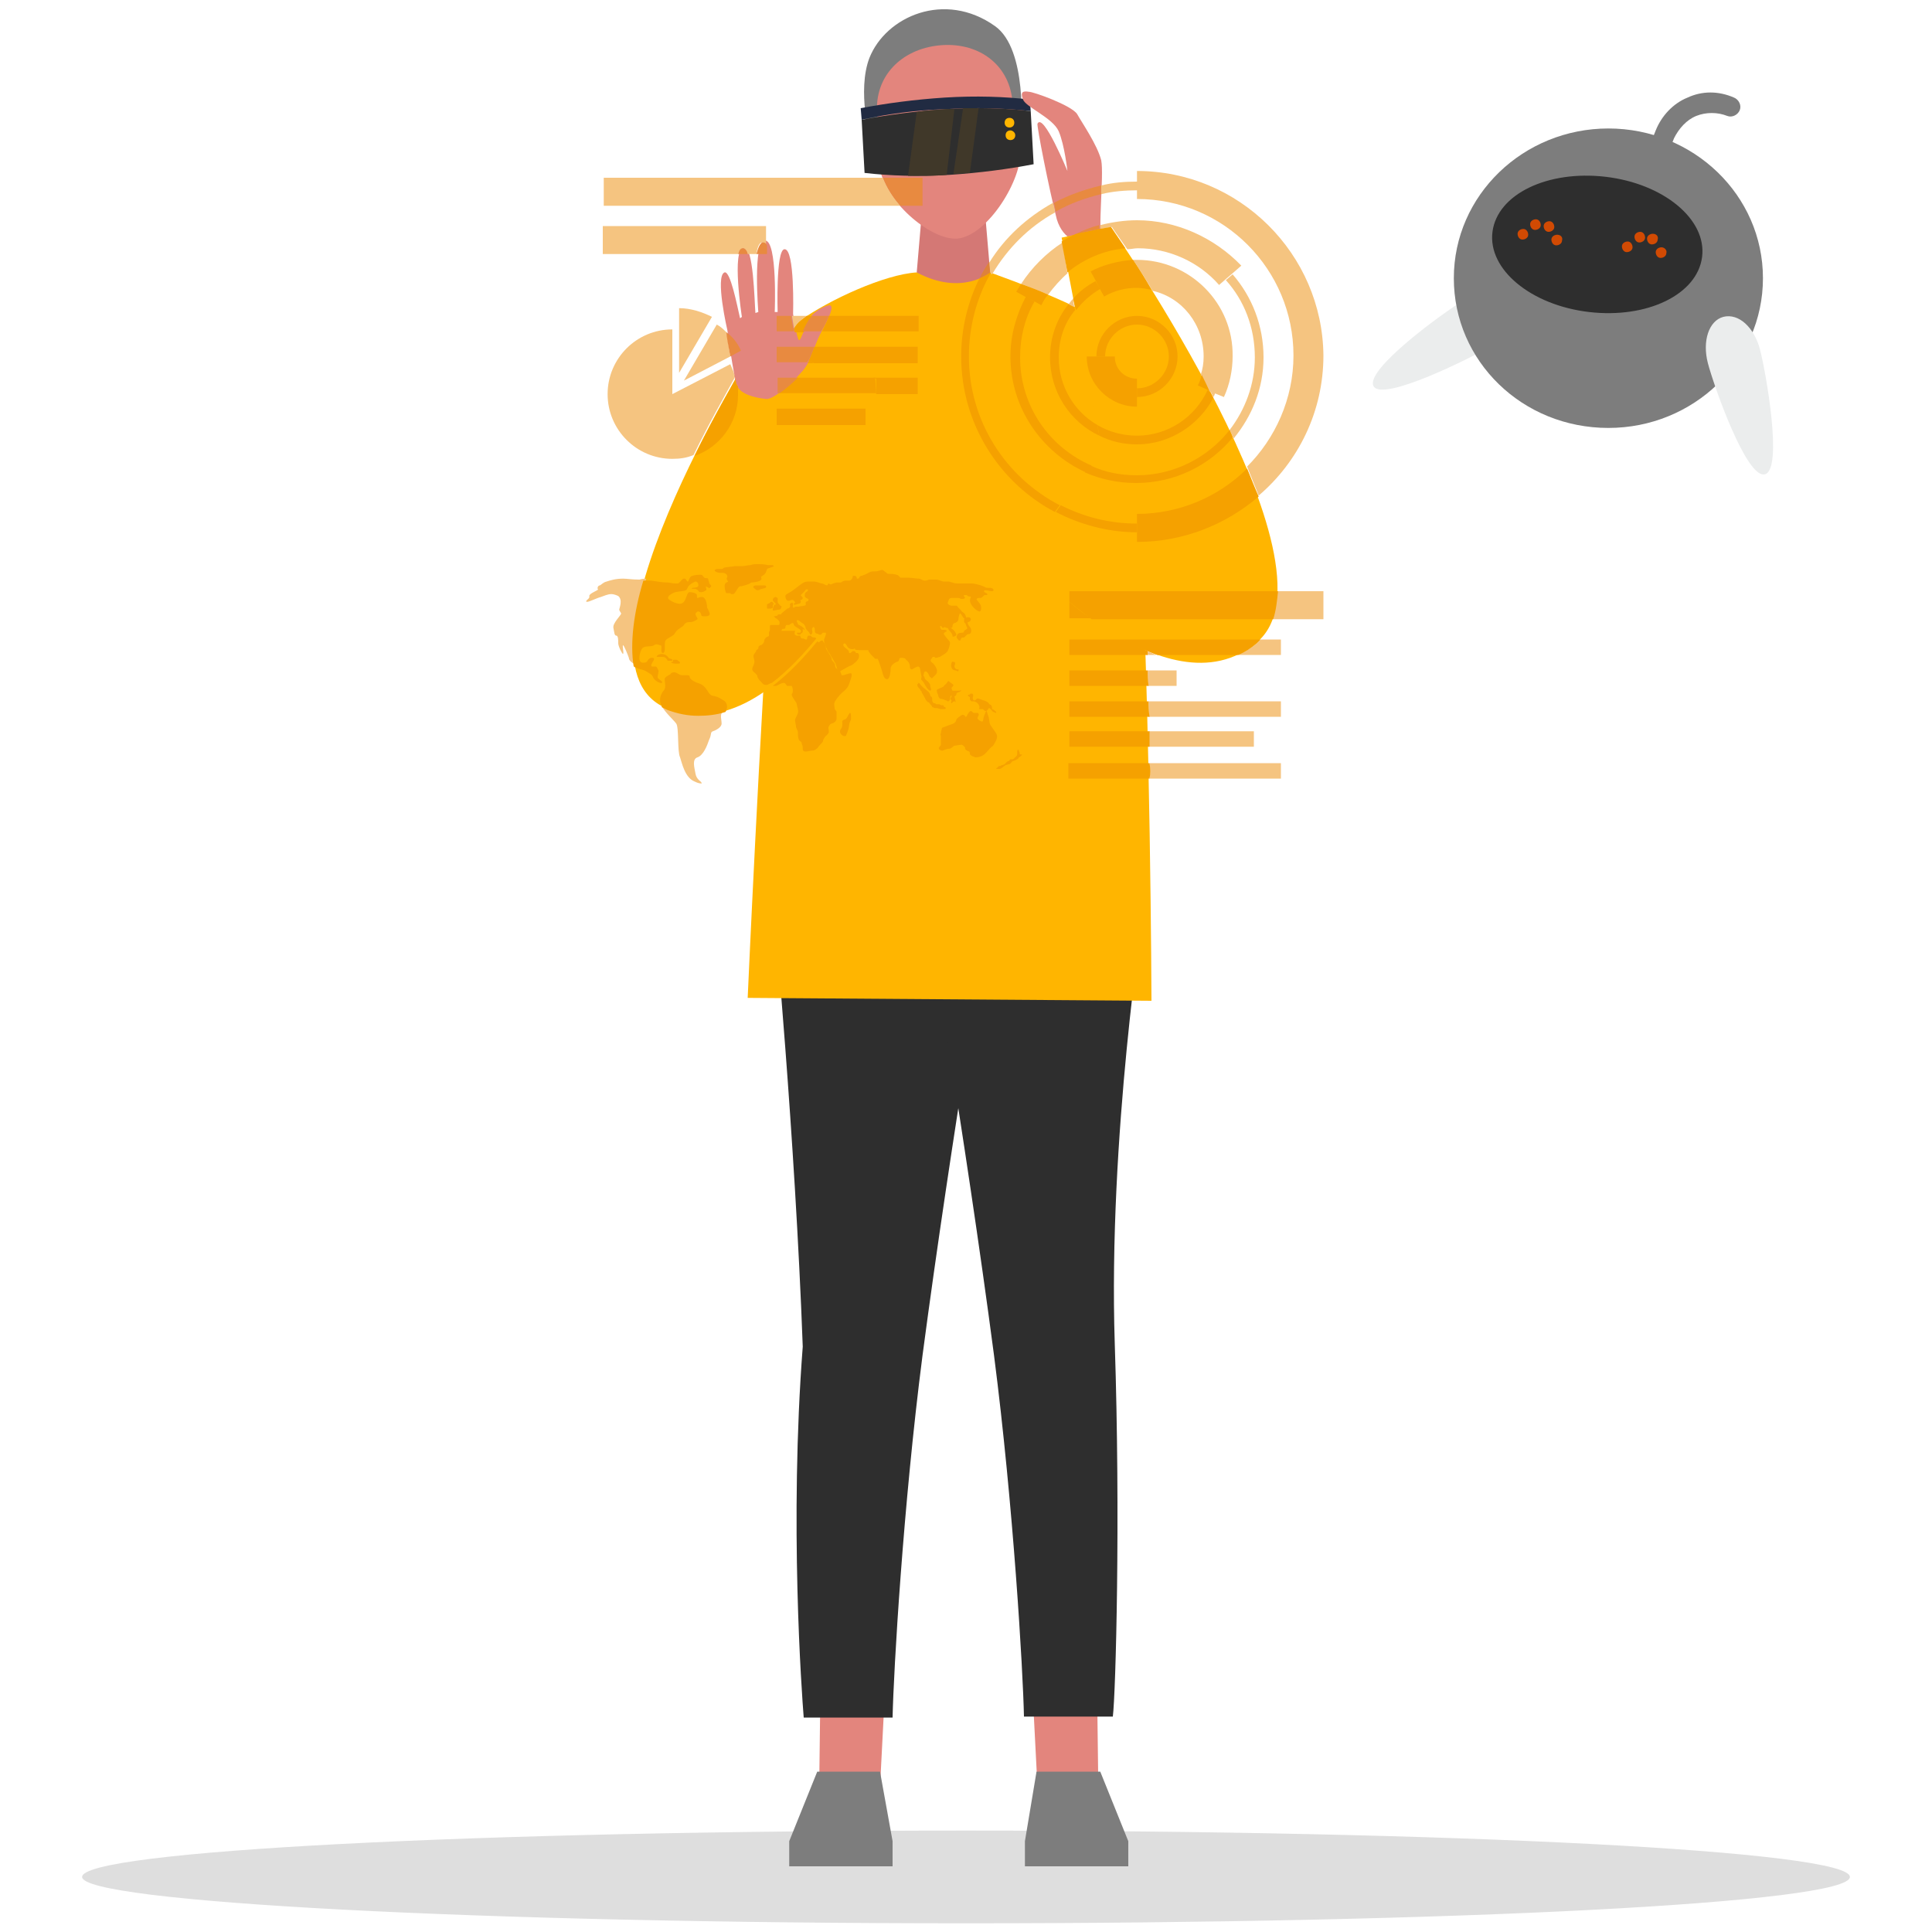 <?xml version="1.0" encoding="utf-8"?>
<!-- Generator: Adobe Illustrator 27.2.0, SVG Export Plug-In . SVG Version: 6.00 Build 0)  -->
<svg version="1.1" id="Layer_1" xmlns="http://www.w3.org/2000/svg" xmlns:xlink="http://www.w3.org/1999/xlink" x="0px" y="0px"
	 viewBox="0 0 200 200" style="enable-background:new 0 0 200 200;" xml:space="preserve">
<style type="text/css">
	.st0{fill:#FFFFFF;}
	.st1{fill:#DEDEDE;}
	.st2{fill:#E3857D;}
	.st3{fill:#2E2E2E;}
	.st4{fill:#7D7D7D;}
	.st5{fill:#FFB500;}
	.st6{clip-path:url(#SVGID_00000090267724403215747020000018068628302265035437_);fill:#D47875;}
	.st7{clip-path:url(#SVGID_00000090267724403215747020000018068628302265035437_);fill:#7D7D7D;}
	.st8{fill:#212B42;}
	.st9{fill:#36363B;}
	.st10{fill:#403829;}
	.st11{fill:#E38770;}
	.st12{fill:#EBEDED;}
	.st13{fill:#D14A03;}
	.st14{fill:#F5C480;}
	.st15{fill:#F5A100;}
	.st16{fill:#E88A40;}
	.st17{fill:#DE823B;}
</style>
<g>
	<polygon class="st0" points="0,0 0,200 200,200 200,0 0,0 	"/>
	<path class="st1" d="M191.5,194.3c0,2.7-41,4.8-91.5,4.8s-91.5-2.2-91.5-4.8c0-2.7,41-4.8,91.5-4.8S191.5,191.6,191.5,194.3
		L191.5,194.3z"/>
	<polygon class="st2" points="91,186.9 84.8,185.2 84.9,177.2 91.5,177.2 91,186.9 	"/>
	<path class="st3" d="M80.1,94.1c0,0,2.2,23.5,3,45.3c-1.4,18.2-0.1,35.9,0.1,38.4l9.2,0c0.1-4.8,1.1-22,3.1-37.5
		c3-22.7,7.3-47.8,7.3-47.8S83.8,84.7,80.1,94.1L80.1,94.1z"/>
	<polygon class="st4" points="92.4,193.2 81.7,193.2 81.7,190.6 84.6,183.4 91.1,183.4 92.4,190.6 92.4,193.2 	"/>
	<polygon class="st2" points="107.5,186.9 113.7,185.2 113.6,177.2 107,177.2 107.5,186.9 	"/>
	<path class="st3" d="M118.4,94.1c0,0-3.7,23.6-3,45c0.6,18.1,0.1,36.2-0.2,38.6l-9.2,0c-0.1-4.8-1.1-21.9-3.1-37.4
		c-3-22.8-7.3-47.8-7.3-47.8S114.6,84.7,118.4,94.1L118.4,94.1z"/>
	<polygon class="st4" points="106.1,193.2 116.8,193.2 116.8,190.6 113.9,183.4 107.3,183.4 106.1,190.6 106.1,193.2 	"/>
	<path class="st5" d="M116.7,35.2c-3.1-3.2-12.7-6.4-14.2-7c-2.7-1.1-4-0.2-7.6,0c-3.3,0.2-9,2.8-12.1,5c-2.8,2.1-2,11.3-2.8,22.4
		c-1.4,20.6-2.6,47.7-2.6,47.7l41.8,0.3c0,0-0.1-29.5-1.2-49.9C117.7,44.6,118.9,37.1,116.7,35.2"/>
	<g>
		<defs>
			<rect id="SVGID_1_" width="200" height="200"/>
		</defs>
		<clipPath id="SVGID_00000152265643345892032920000002077063536685289858_">
			<use xlink:href="#SVGID_1_"  style="overflow:visible;"/>
		</clipPath>
		<path style="clip-path:url(#SVGID_00000152265643345892032920000002077063536685289858_);fill:#D47875;" d="M102.5,28.2
			c0,0-2.9,2.5-7.6,0l0.7-8.2h6.2L102.5,28.2L102.5,28.2z"/>
		<path style="clip-path:url(#SVGID_00000152265643345892032920000002077063536685289858_);fill:#7D7D7D;" d="M90.1,14.5
			c0,0-1.4-5.1-0.1-8.5c1.7-4.3,7.8-7,13-3.3c3.4,2.4,2.7,10.8,2.7,10.8l-11-3.5L90.1,14.5L90.1,14.5z"/>
	</g>
	<path class="st2" d="M104.8,10.4c-0.4-3.9-3.7-6.1-7.6-5.7c-3.9,0.4-6.7,3.2-6.4,7.1c0,0,0.2,5,0.2,5.2c0.4,3.7,5.3,7.9,8.1,7.7
		c3.2-0.3,6.8-6.3,6.5-9.1C105.6,15.3,104.8,10.4,104.8,10.4"/>
	<path class="st2" d="M91.3,12.7c0,0-0.9-0.5-1.6,0.5c-0.6,1,0.2,4.4,1.9,4.2C93.4,17.2,91.3,12.7,91.3,12.7L91.3,12.7z"/>
	<path class="st2" d="M104.6,11.4c0,0,0.8-0.7,1.6,0.2c0.8,0.9,0.7,4.4-1.1,4.5C103.5,16.3,104.6,11.4,104.6,11.4L104.6,11.4z"/>
	<path class="st8" d="M97.8,10.1c-3.1,0.2-6.1,0.6-8.7,1.1l0.1,1.2c2.6-0.6,5.6-1,8.7-1.1c3.1-0.2,6.1-0.1,8.8,0.2l-0.1-1.2
		C104,10,101,9.9,97.8,10.1"/>
	<path class="st3" d="M89.2,12.4l0.3,5.5c2.6,0.3,5.6,0.4,8.8,0.2c3.1-0.2,6.1-0.6,8.7-1.1l-0.3-5.5c-2.6-0.3-5.6-0.4-8.8-0.2
		C94.8,11.5,91.8,11.9,89.2,12.4"/>
	<path class="st5" d="M105,12.7c0,0.3-0.2,0.5-0.5,0.5c-0.3,0-0.5-0.2-0.5-0.5s0.2-0.5,0.5-0.5C104.8,12.2,105,12.4,105,12.7
		L105,12.7z"/>
	<path class="st5" d="M105.1,14c0,0.3-0.2,0.5-0.5,0.5c-0.3,0-0.5-0.2-0.5-0.5c0-0.3,0.2-0.5,0.5-0.5
		C104.8,13.5,105.1,13.7,105.1,14L105.1,14z"/>
	<path class="st9" d="M97.9,11.3C97.9,11.3,97.9,11.3,97.9,11.3L97.9,11.3L97.9,11.3C97.9,11.3,97.9,11.3,97.9,11.3"/>
	<path class="st10" d="M98.8,11.3c-0.3,0-0.6,0-0.8,0c0,0,0,0,0,0l0,0c-1.1,0.1-2.1,0.1-3.1,0.3l-0.9,6.6c0.4,0,0.7,0,1.1,0
		c0.9,0,1.9,0,2.9-0.1L98.8,11.3L98.8,11.3z"/>
	<path class="st11" d="M101.2,11.2L101.2,11.2c0.1,0,0.1,0,0.2,0l0,0C101.3,11.2,101.2,11.2,101.2,11.2"/>
	<path class="st9" d="M101.2,11.2C101.2,11.2,101.2,11.2,101.2,11.2c0,0,0.1,0,0.1,0v0C101.3,11.2,101.3,11.2,101.2,11.2"/>
	<path class="st10" d="M101.2,11.2c-0.5,0-1,0-1.5,0l-1,6.8c0.6,0,1.1-0.1,1.7-0.1l0.9-6.7C101.3,11.2,101.2,11.2,101.2,11.2"/>
	<path class="st2" d="M111.9,25.1c0,0-1.8-0.1-2.5-2.4c-0.8-3.1-2.1-9.7-2-9.9c0.6-1.2,3.1,4.9,3.1,4.9s-0.3-2.7-0.9-4.1
		c-0.6-1.4-3.4-2.5-3.7-3.3c-0.3-0.8,0-0.9,0.6-0.8c0.5,0,4.4,1.4,5,2.3c0.5,0.9,2.1,3.2,2.5,4.8c0.3,1.6-0.4,7.4,0.1,8.3
		C114.6,25.7,111.9,25.1,111.9,25.1"/>
	<path class="st5" d="M115,23.5c0,0,24.5,35.2,15.1,43c-9.4,7.9-24.4-8.9-24.4-8.9l8.4-11l-4.2-22L115,23.5L115,23.5z"/>
	<path class="st5" d="M78,36.1c0,0-20.6,32.9-8.8,37.3c11.8,4.4,22.1-17.5,22.1-17.5l-0.6-16.7l-11.8-3.1H78L78,36.1z"/>
	<path class="st2" d="M79.3,41.3c0,0-2.6-0.2-3-1.4c-0.4-1.1-1-5.7-1-5.7s-1.3-5.6-0.3-6c0.6-0.2,1.3,3.4,1.6,4.7
		c0,0.1,0.2-0.1,0.2-0.1s-1.1-7,0.2-7.2c1-0.2,1.1,5.6,1.2,6.8l0.3-0.1c0,0-0.6-7.4,0.7-7.4c1.3,0,1,7.4,1,7.4l0.3,0
		c0,0-0.2-6.4,0.7-6.5c1.1-0.1,0.9,6.7,0.9,6.7s0.4,2.6,0.6,2.7c0.2,0.2,0.7-1.8,1.3-2.5c0.5-0.6,1.5-1.1,1.9-1.1
		c0.5,0.1-0.1,1.3-0.9,2.8c-0.8,1.5-1,3.1-2.1,4.2C81.6,40.1,79.9,41.4,79.3,41.3"/>
	<path class="st12" d="M154.4,35.8c-2,1.2-11.2,5.8-12.2,4.2c-1-1.7,7.3-7.7,9.3-8.9c2-1.2,4.3-1.1,5.1,0.2
		C157.3,32.5,156.3,34.5,154.4,35.8L154.4,35.8z"/>
	<path class="st4" d="M182.5,28.8c0,8.6-7.2,15.5-16,15.5c-8.9,0-16-6.9-16-15.5c0-8.6,7.2-15.5,16-15.5
		C175.3,13.3,182.5,20.2,182.5,28.8L182.5,28.8z"/>
	<path class="st4" d="M172.7,27.7c-0.1,0-0.2,0-0.3-0.1c-1.5-0.6-2.8-1.8-3.4-3.3c-0.7-1.5-0.7-3.2,0-4.8l2.4-6
		c0.6-1.5,1.8-2.8,3.3-3.4c1.5-0.7,3.2-0.7,4.8,0c0.5,0.2,0.8,0.8,0.6,1.3c-0.2,0.5-0.8,0.8-1.3,0.6c-1-0.4-2.2-0.4-3.2,0
		c-1,0.4-1.8,1.3-2.3,2.3l-2.4,6c-0.4,1-0.4,2.2,0,3.2c0.4,1,1.3,1.8,2.3,2.3c0.5,0.2,0.8,0.8,0.6,1.3
		C173.6,27.5,173.2,27.7,172.7,27.7L172.7,27.7z"/>
	<path class="st3" d="M176.2,26.6c-0.5,3.9-5.7,6.4-11.7,5.7c-6-0.7-10.5-4.4-10-8.3c0.5-3.9,5.7-6.4,11.7-5.7
		C172.2,19,176.7,22.7,176.2,26.6L176.2,26.6z"/>
	<path class="st13" d="M158.2,24.3c0,0.3-0.3,0.5-0.6,0.5c-0.3,0-0.5-0.3-0.5-0.6c0-0.3,0.3-0.5,0.6-0.5
		C158,23.7,158.2,24,158.2,24.3L158.2,24.3z"/>
	<path class="st13" d="M161.7,24.9c0,0.3-0.3,0.5-0.6,0.5c-0.3,0-0.5-0.3-0.5-0.6c0-0.3,0.3-0.5,0.6-0.5
		C161.6,24.3,161.8,24.6,161.7,24.9L161.7,24.9z"/>
	<path class="st13" d="M160.9,23.5c0,0.3-0.3,0.5-0.6,0.5c-0.3,0-0.5-0.3-0.5-0.6c0-0.3,0.3-0.5,0.6-0.5
		C160.7,22.9,160.9,23.2,160.9,23.5L160.9,23.5z"/>
	<path class="st13" d="M159.5,23.3c0,0.3-0.3,0.5-0.6,0.5c-0.3,0-0.5-0.3-0.5-0.6c0-0.3,0.3-0.5,0.6-0.5
		C159.3,22.7,159.5,23,159.5,23.3L159.5,23.3z"/>
	<path class="st13" d="M169,25.6c0,0.3-0.3,0.5-0.6,0.5c-0.3,0-0.5-0.3-0.5-0.6c0-0.3,0.3-0.5,0.6-0.5C168.8,25,169,25.3,169,25.6
		L169,25.6z"/>
	<path class="st13" d="M172.5,26.2c0,0.3-0.3,0.5-0.6,0.5c-0.3,0-0.5-0.3-0.5-0.6c0-0.3,0.3-0.5,0.6-0.5
		C172.3,25.6,172.6,25.9,172.5,26.2L172.5,26.2z"/>
	<path class="st13" d="M171.6,24.8c0,0.3-0.3,0.5-0.6,0.5c-0.3,0-0.5-0.3-0.5-0.6c0-0.3,0.3-0.5,0.6-0.5
		C171.5,24.2,171.7,24.5,171.6,24.8L171.6,24.8z"/>
	<path class="st13" d="M170.3,24.6c0,0.3-0.3,0.5-0.6,0.5c-0.3,0-0.5-0.3-0.5-0.6c0-0.3,0.3-0.5,0.6-0.5
		C170.1,24,170.3,24.3,170.3,24.6L170.3,24.6z"/>
	<path class="st12" d="M182.2,36.2c0.6,2.3,2.4,12.4,0.5,12.9c-1.9,0.5-5.3-9.2-5.9-11.5c-0.6-2.3,0.1-4.4,1.6-4.8
		C180,32.4,181.6,33.9,182.2,36.2L182.2,36.2z"/>
	<path class="st14" d="M83.5,32.7h-1.5c0,0,0,0.1,0,0.1s0.1,0.6,0.2,1.2c0.2-0.3,0.4-0.6,0.7-0.8C83,33,83.3,32.9,83.5,32.7"/>
	<path class="st15" d="M84.1,32.7h-0.6c-0.2,0.2-0.4,0.3-0.6,0.5c-0.3,0.2-0.5,0.5-0.7,0.8c0,0.1,0,0.3,0.1,0.4h0.9
		c0.2-0.5,0.5-1,0.7-1.3C83.9,32.9,84,32.8,84.1,32.7 M95,32.7h-9.2c-0.1,0.4-0.4,1-0.7,1.6h10V32.7L95,32.7z"/>
	<path class="st16" d="M81.9,32.7h-1.5v1.6h1.8c0-0.1,0-0.3-0.1-0.4C82,33.3,81.9,32.8,81.9,32.7C81.9,32.8,81.9,32.8,81.9,32.7
		 M85.8,32.7h-1.7c-0.1,0.1-0.2,0.2-0.3,0.3c-0.2,0.3-0.5,0.8-0.7,1.3H85C85.4,33.7,85.6,33.2,85.8,32.7"/>
	<path class="st15" d="M95,35.9H84.3c-0.2,0.5-0.4,1-0.6,1.5l0.6,0.2H95V35.9L95,35.9z"/>
	<path class="st15" d="M83.7,37.4c0,0.1,0,0.1-0.1,0.2h0.7L83.7,37.4L83.7,37.4z"/>
	<path class="st16" d="M84.3,35.9h-3.9v1.6h3.2c0-0.1,0-0.1,0.1-0.2C83.9,36.9,84.1,36.4,84.3,35.9"/>
	<polygon class="st15" points="95,39.1 90.4,39.1 90.7,39.2 90.7,40.8 95,40.8 95,39.1 	"/>
	<path class="st15" d="M90.4,39.1h-7.9c-0.6,0.6-1.3,1.2-1.9,1.6h10.1l-0.1-1.6L90.4,39.1L90.4,39.1z"/>
	<path class="st16" d="M82.6,39.1h-2.1v1.6h0.2C81.3,40.3,82,39.7,82.6,39.1"/>
	<polygon class="st15" points="89.6,42.3 80.4,42.3 80.4,44 89.6,44 89.6,42.3 	"/>
	<path class="st14" d="M69.6,34.1c-3.7,0-6.7,3-6.7,6.7c0,3.7,3,6.7,6.7,6.7c0.8,0,1.5-0.1,2.2-0.4c1.5-3.1,3.1-5.9,4.2-7.9
		C76,39,76,38.7,75.9,38.4c-0.1-0.2-0.2-0.5-0.3-0.7l-6,3.1V34.1L69.6,34.1z"/>
	<path class="st15" d="M76.1,39.3c-1.1,2-2.7,4.8-4.2,7.9c2.6-0.9,4.5-3.4,4.5-6.3c0-0.3,0-0.5,0-0.8c0,0,0,0,0-0.1
		C76.2,39.8,76.1,39.6,76.1,39.3"/>
	<path class="st16" d="M75.9,38.4c0.1,0.3,0.1,0.6,0.2,0.9c0.1,0.3,0.1,0.5,0.2,0.7c0,0,0,0,0,0.1C76.2,39.5,76.1,38.9,75.9,38.4"/>
	<path class="st14" d="M70.3,31.9v6.7l3.4-5.8C72.7,32.3,71.5,31.9,70.3,31.9"/>
	<path class="st14" d="M74.2,33.6l-3.4,5.8l4.8-2.5c-0.2-1.1-0.3-2.2-0.4-2.5C74.9,34.1,74.6,33.8,74.2,33.6"/>
	<path class="st16" d="M75.2,34.4c0,0.4,0.2,1.4,0.4,2.5l1.1-0.6C76.4,35.6,75.9,34.9,75.2,34.4"/>
	<path class="st14" d="M91.4,18.4H62.5v2.9h30.7C92.4,20.4,91.8,19.4,91.4,18.4"/>
	<path class="st16" d="M95.5,18.4h-4.1c0.4,1,1,2,1.8,2.9h2.3V18.4L95.5,18.4z"/>
	<path class="st14" d="M79.4,23.4h-17v2.9h14c0.1-0.3,0.2-0.5,0.5-0.6c0,0,0,0,0,0c0.2,0,0.4,0.2,0.5,0.6h0.9
		c0.1-0.7,0.3-1.2,0.6-1.2c0,0,0,0,0,0c0.2,0,0.3,0.1,0.4,0.3V23.4L79.4,23.4z"/>
	<path class="st16" d="M76.9,25.7C76.9,25.7,76.9,25.7,76.9,25.7c-0.3,0-0.4,0.3-0.5,0.6h1C77.3,25.9,77.1,25.7,76.9,25.7 M79,25.1
		C79,25.1,79,25.1,79,25.1c-0.3,0-0.5,0.5-0.7,1.2h1.1v-0.9C79.3,25.2,79.2,25.1,79,25.1"/>
	<path class="st14" d="M137.1,61.2h-4.9c0,1.1-0.2,2-0.5,2.9h5.3V61.2L137.1,61.2z"/>
	<path class="st15" d="M110.7,62.3V64h2.3C112.1,63.5,111.4,62.9,110.7,62.3"/>
	<path class="st15" d="M132.3,61.2h-21.6v1.1c0.7,0.6,1.5,1.2,2.3,1.8h18.8C132.1,63.2,132.2,62.2,132.3,61.2"/>
	<path class="st14" d="M118.7,67.4c0,0.1,0,0.3,0,0.4h1C119.4,67.7,119.1,67.5,118.7,67.4 M132.6,66.2h-2.1
		c-0.1,0.1-0.3,0.3-0.4,0.4c-0.6,0.5-1.3,0.9-1.9,1.2h4.4V66.2L132.6,66.2z"/>
	<path class="st15" d="M116.3,66.2h-5.6v1.6h8.1c0-0.1,0-0.3,0-0.4C117.9,67,117.1,66.6,116.3,66.2"/>
	<path class="st15" d="M130.5,66.2h-14.2c0.8,0.5,1.6,0.9,2.5,1.2c0.3,0.1,0.7,0.3,1,0.4h8.4c0.7-0.3,1.3-0.7,1.9-1.2
		C130.3,66.4,130.4,66.3,130.5,66.2"/>
	<path class="st14" d="M121.9,69.4h-3.1c0,0.5,0,1.1,0,1.6h3V69.4L121.9,69.4z"/>
	<path class="st15" d="M118.8,69.4h-8.1V71h8.2C118.8,70.4,118.8,69.9,118.8,69.4"/>
	<path class="st14" d="M132.6,72.6h-13.7c0,0.5,0,1.1,0,1.6h13.7V72.6L132.6,72.6z"/>
	<path class="st15" d="M118.9,72.6h-8.2v1.6h8.3C118.9,73.6,118.9,73.1,118.9,72.6"/>
	<path class="st14" d="M129.9,75.7h-11c0,0.5,0,1.1,0,1.6h10.9V75.7L129.9,75.7z"/>
	<path class="st15" d="M119,75.7h-8.3v1.6h8.3C119,76.8,119,76.3,119,75.7"/>
	<path class="st14" d="M132.6,79H119c0,0.5,0,1.1,0,1.6h13.6V79L132.6,79z"/>
	<path class="st15" d="M119,79h-8.4v1.6h8.4C119.1,80.1,119.1,79.6,119,79"/>
	<path class="st15" d="M117.7,32.7c-2.3,0-4.2,1.9-4.2,4.2h0.9c0-1.8,1.5-3.3,3.3-3.3c1.8,0,3.3,1.5,3.3,3.3c0,1.8-1.5,3.3-3.3,3.3
		v0.9c2.3,0,4.2-1.9,4.2-4.2C121.9,34.6,120,32.7,117.7,32.7"/>
	<path class="st14" d="M125.3,40.5c0.1,0.2,0.2,0.4,0.3,0.6c0.1-0.1,0.1-0.2,0.2-0.4L125.3,40.5L125.3,40.5z M111.1,30.9
		c-0.2,0.2-0.3,0.4-0.5,0.6c0.2,0.1,0.4,0.2,0.6,0.3L111.1,30.9L111.1,30.9z"/>
	<path class="st15" d="M110.6,31.5c-1.2,1.5-1.9,3.4-1.9,5.5c0,3.6,2.1,6.7,5.1,8.1l-0.2-1.1c-2.4-1.4-4-4-4-7
		c0-1.9,0.6-3.6,1.7-4.9l-0.1-0.3C111,31.7,110.8,31.6,110.6,31.5"/>
	<path class="st15" d="M125,40.4c-1.3,2.8-4.1,4.7-7.3,4.7c-1.5,0-2.9-0.4-4.1-1.1l0.2,1.1c1.2,0.6,2.5,0.9,3.9,0.9
		c3.4,0,6.4-2,7.9-4.8c-0.1-0.2-0.2-0.4-0.3-0.6L125,40.4L125,40.4z M113.4,29.1c-0.9,0.5-1.7,1.1-2.3,1.8l0.2,0.9l0.1,0.3
		c0.7-0.9,1.5-1.6,2.5-2.2L113.4,29.1L113.4,29.1z"/>
	<path class="st14" d="M127.6,28.4l-0.7,0.6c1.9,2.1,3,4.9,3,8c0,2.8-1,5.4-2.6,7.5c0.1,0.3,0.3,0.6,0.4,0.9
		c1.9-2.3,3.1-5.2,3.1-8.4C130.8,33.7,129.6,30.7,127.6,28.4"/>
	<path class="st15" d="M106.2,30.7c-1,1.9-1.6,4-1.6,6.2c0,5.3,3.2,9.9,7.8,12l0.6-0.7c-4.4-1.9-7.4-6.2-7.4-11.2
		c0-2.1,0.5-4.1,1.5-5.8L106.2,30.7L106.2,30.7z"/>
	<path class="st15" d="M127.3,44.5c-2.2,2.8-5.7,4.7-9.6,4.7c-1.7,0-3.3-0.3-4.8-1l-0.6,0.7c1.6,0.7,3.4,1.1,5.3,1.1
		c4,0,7.6-1.8,10-4.7C127.6,45.1,127.4,44.8,127.3,44.5"/>
	<path class="st14" d="M109,21c-2.7,1.5-5,3.6-6.6,6.2l0.1,1.1l0,0c0.1,0,0.1,0.1,0.2,0.1c1.6-2.7,3.8-4.9,6.5-6.4
		C109.2,21.6,109.1,21.3,109,21 M117.7,18.8c-1.3,0-2.5,0.1-3.7,0.4c0,0.3,0,0.6,0,0.9c1.2-0.3,2.5-0.4,3.8-0.4l0,0V18.8L117.7,18.8
		L117.7,18.8z"/>
	<path class="st15" d="M102.5,28.2c0,0-0.4,0.3-1.1,0.6c-1.2,2.4-1.9,5.2-1.9,8.1c0,7,4,13.1,9.7,16.1l0.5-0.7
		c-5.6-2.9-9.4-8.7-9.4-15.4c0-3.1,0.8-6.1,2.3-8.7C102.6,28.3,102.5,28.2,102.5,28.2L102.5,28.2L102.5,28.2z"/>
	<path class="st17" d="M102.4,27.1c-0.4,0.6-0.7,1.1-1,1.7c0.7-0.3,1.1-0.6,1.1-0.6l0,0L102.4,27.1L102.4,27.1z"/>
	<path class="st16" d="M114,19.2c-1.7,0.4-3.4,1-4.9,1.8c0.1,0.3,0.1,0.6,0.2,0.9c1.4-0.8,3-1.4,4.7-1.8
		C113.9,19.8,114,19.5,114,19.2"/>
	<path class="st15" d="M109.8,52.3l-0.5,0.7c2.5,1.3,5.4,2.1,8.4,2.1l0,0v-0.9l0,0C114.8,54.2,112.2,53.5,109.8,52.3"/>
	<path class="st15" d="M115.4,36.9h-1h-0.9h-1c0,2.9,2.4,5.2,5.2,5.2v-1v-0.9v-1C116.4,39.2,115.4,38.2,115.4,36.9"/>
	<path class="st14" d="M117.7,26.9c-0.1,0-0.3,0-0.4,0c0.6,0.9,1.3,2,2,3.2c3.1,0.7,5.3,3.5,5.3,6.8c0,0.7-0.1,1.3-0.3,1.9
		c0.3,0.6,0.6,1.1,0.9,1.7l0.5,0.2l1,0.4c0.6-1.3,0.9-2.8,0.9-4.2C127.7,31.4,123.2,26.9,117.7,26.9"/>
	<path class="st15" d="M124.4,38.8c-0.1,0.4-0.2,0.7-0.4,1.1l0.9,0.4l0.3,0.2C125,40,124.7,39.4,124.4,38.8 M117.3,26.9
		c-1.5,0.1-3.1,0.5-4.4,1.2l0.5,0.9l0.4,0.8l0.5,0.9c1-0.6,2.2-0.9,3.3-0.9c0.6,0,1.1,0.1,1.6,0.2C118.6,28.9,117.9,27.8,117.3,26.9
		"/>
	<path class="st14" d="M110,25.1c-1.7,1.1-3.2,2.6-4.3,4.3c0.9,0.3,1.8,0.7,2.8,1.1c0.6-0.8,1.3-1.6,2-2.2L110,25.1L110,25.1z
		 M117.7,22.8c-1.3,0-2.6,0.2-3.8,0.5c0,0.2,0,0.3,0,0.4l1.2-0.2c0,0,0.6,0.9,1.6,2.3c0.4,0,0.7-0.1,1.1-0.1c3.2,0,6.3,1.4,8.4,3.8
		l0.8-0.7l0.7-0.6l0.8-0.7C125.7,24.6,121.8,22.8,117.7,22.8"/>
	<path class="st15" d="M105.7,29.4c-0.2,0.3-0.3,0.5-0.5,0.8l0.9,0.5l0.8,0.4l0.9,0.5c0.2-0.4,0.4-0.8,0.7-1.1
		C107.6,30.1,106.6,29.7,105.7,29.4"/>
	<path class="st16" d="M113.8,23.3c-0.8,0.2-1.6,0.5-2.4,0.9l2.4-0.5C113.8,23.6,113.8,23.5,113.8,23.3"/>
	<path class="st15" d="M115,23.5l-1.2,0.2l-2.4,0.5c-0.5,0.2-1,0.5-1.5,0.8l0.6,3.2c1.7-1.4,3.8-2.3,6-2.5
		C115.6,24.4,115,23.5,115,23.5"/>
	<path class="st14" d="M117.7,17.7v1v0.9v1c9,0,16.2,7.3,16.2,16.2c0,4.5-1.9,8.6-4.8,11.5c0.4,1,0.8,2,1.2,3
		c4.1-3.5,6.7-8.7,6.7-14.5C136.9,26.3,128.3,17.7,117.7,17.7"/>
	<path class="st15" d="M129.1,48.5c-2.9,2.9-7,4.7-11.4,4.7v1v0.9v1c4.8,0,9.2-1.8,12.6-4.7C129.9,50.5,129.5,49.5,129.1,48.5"/>
	<path class="st14" d="M68.5,73.1c0.4,0.7,1.2,1.4,1.5,1.8c0.3,0.4,0.1,2.9,0.4,3.5c0.2,0.6,0.5,2.1,1.5,2.5
		c0.4,0.2,0.6,0.2,0.7,0.2c0.1,0,0-0.1,0-0.1c0-0.1-0.5-0.3-0.6-0.9c-0.1-0.6-0.4-1.5,0.2-1.7c0.6-0.2,1-1.2,1.2-1.8
		c0.3-0.6,0.1-0.8,0.4-0.9c0.3-0.1,0.9-0.4,0.9-0.8c0-0.4-0.2-0.9,0.1-1.2c0.1-0.1,0.1-0.1,0.2-0.2c-0.9,0.3-1.8,0.4-2.8,0.4
		c-1,0-2.1-0.2-3.2-0.6C68.9,73.3,68.7,73.2,68.5,73.1"/>
	<path class="st15" d="M69.8,69.6c-0.1,0-0.3,0-0.4,0.2c-0.2,0.1-0.6,0.3-0.6,0.5c0,0.2,0.2,0.9-0.1,1.2c-0.2,0.2-0.6,0.9-0.2,1.6
		c0,0,0,0,0,0.1c0.2,0.1,0.4,0.2,0.6,0.3c1.1,0.4,2.1,0.6,3.2,0.6c0.9,0,1.9-0.1,2.8-0.4c0.2-0.3,0.3-0.9-0.2-1.2
		c-0.6-0.4-0.8-0.4-1.2-0.5c-0.4-0.1-0.5-0.9-1.2-1.2c-0.6-0.2-1-0.4-1.1-0.7c0-0.2-0.1-0.2-0.3-0.2c-0.1,0-0.1,0-0.2,0
		c-0.1,0-0.2,0-0.3,0c0,0,0,0,0,0C70.3,69.9,70.1,69.6,69.8,69.6"/>
	<path class="st14" d="M64.5,59.9c-0.8,0-1.4,0.2-1.7,0.3c-0.4,0.1-0.5,0.3-0.7,0.4c-0.2,0-0.3,0.3-0.2,0.4c0.1,0.1-0.9,0.4-0.9,0.7
		c0.1,0.3-0.4,0.4-0.3,0.6c0,0,0,0,0.1,0c0.2,0,1-0.4,1.4-0.5c0.3-0.1,0.7-0.3,1.1-0.3c0.2,0,0.5,0.1,0.7,0.2
		c0.5,0.4,0.1,1.3,0.1,1.4c0,0.1,0.1,0.2,0.2,0.4c0,0.2-0.9,1-0.8,1.5c0.1,0.5,0.1,0.8,0.3,0.8c0.2,0,0.2,0.5,0.2,0.8
		c0,0.3,0.4,1.1,0.5,1.1c0,0,0,0,0,0c0.1-0.1-0.1-0.9,0-0.9c0,0,0,0,0,0c0.1,0,0.5,1,0.6,1.3c0,0.3,0.4,0.6,0.8,0.7
		c-0.4-2.4,0.1-5.5,1-8.9c-0.4,0-0.7,0.1-0.7,0.1C65.4,60,64.9,59.9,64.5,59.9"/>
	<path class="st15" d="M72.4,59.5c-0.4,0-0.8,0.1-0.9,0.2c-0.2,0.2-0.2,0.5-0.3,0.5c0,0,0,0,0,0c-0.1,0-0.2-0.3-0.3-0.3
		c0,0-0.1,0-0.1,0c-0.2,0-0.3,0.3-0.6,0.5c-0.1,0-0.2,0-0.3,0c-0.3,0-0.6-0.1-0.8-0.1c-0.6,0-1-0.1-1.7-0.2c-0.2,0-0.3,0-0.5,0
		c-0.1,0-0.2,0-0.3,0c-1,3.3-1.4,6.5-1,8.9c0.1,0,0.1,0.1,0.2,0.1c0.4,0.2,0.8,0.2,1.1,0.4c0.3,0.2,0.6,0.3,0.7,0.6
		c0.1,0.3,0.6,0.6,0.8,0.6c0,0,0.1,0,0.1,0c0.2-0.1-0.2-0.3-0.4-0.5c-0.1-0.2,0.2-0.8,0-0.9C68,69,67.9,69,67.9,69c0,0-0.1,0-0.1,0
		s-0.1,0-0.1,0c-0.1,0-0.1,0-0.2,0c-0.3-0.1,0.3-0.7,0.2-0.8c0-0.1-0.1-0.1-0.2-0.1c-0.1,0-0.2,0-0.3,0.1c-0.2,0.1-0.1,0.4-0.6,0.4
		c0,0-0.1,0-0.1,0c-0.6-0.1-0.2-1.3,0-1.5c0.3-0.3,0.9-0.1,1.2-0.3c0.1-0.1,0.2-0.1,0.3-0.1c0.1,0,0.3,0.1,0.4,0.1
		c0.2,0.1-0.1,0.7,0.2,0.8c0,0,0,0,0,0c0.4,0,0.1-1,0.3-1.3c0.2-0.3,0.8-0.4,1-0.8c0.2-0.4,0.8-0.6,0.9-0.8c0.1-0.2,0.3-0.3,0.5-0.3
		c0,0,0.1,0,0.1,0c0,0,0.1,0,0.1,0c0.2,0,0.6-0.2,0.7-0.3c0.1-0.1-0.4-0.5-0.1-0.7c0.1-0.1,0.1-0.1,0.2-0.1c0.2,0,0.3,0.3,0.3,0.4
		c0,0.1,0.2,0.1,0.4,0.1c0.1,0,0.3,0,0.4-0.1c0.2-0.1-0.1-0.6-0.2-0.8c0-0.3-0.1-0.8-0.3-1c-0.1-0.1-0.2-0.1-0.3-0.1
		c-0.2,0-0.3,0.1-0.4,0.1c-0.1,0,0-0.3-0.1-0.4c-0.1-0.1-0.4-0.2-0.7-0.2c-0.3,0-0.3,0.6-0.6,1c-0.1,0.1-0.2,0.2-0.4,0.2
		c-0.4,0-0.8-0.2-1.1-0.4c-0.4-0.3,0.1-0.6,0.6-0.8c0.5-0.1,0.9-0.1,1.1-0.2c0.2-0.1,0.1-0.4,0.6-0.7c0.2-0.1,0.3-0.2,0.4-0.2
		c0.2,0,0.3,0.2,0.3,0.4c0,0.3-0.7,0.2-0.7,0.3c0,0.1,0.3,0,0.5,0.1c0.2,0.1,0.2,0.2,0.2,0.2c0.1,0.1,0.2,0.1,0.3,0.1
		c0.2,0,0.3-0.1,0.5-0.2c0.1,0-0.1-0.4,0-0.4c0,0,0,0,0,0c0,0,0.1,0.1,0.2,0.1c0.1,0.1,0.1,0.1,0.1,0.1c0,0,0,0,0,0
		c0.1-0.1,0.2-0.1,0.2-0.2c0.1-0.1-0.1-0.1-0.2-0.4c0-0.1-0.1-0.3-0.1-0.4c-0.1-0.1-0.2,0-0.4-0.1c-0.1-0.1-0.2-0.3-0.3-0.3
		C72.8,59.5,72.6,59.5,72.4,59.5"/>
	<path class="st15" d="M78.4,58.4c-0.2,0-0.5,0-0.7,0.1c-0.3,0-0.6,0.1-0.8,0.1c0,0-0.1,0-0.1,0c0,0-0.1,0-0.1,0c-0.2,0-0.4,0-0.6,0
		c-0.5,0.1-1.1,0.1-1.2,0.2c-0.1,0.1-0.1,0.1-0.3,0.1c0,0-0.1,0-0.1,0c0,0,0,0-0.1,0c0,0-0.1,0-0.1,0c-0.1,0-0.2,0-0.3,0.1
		c-0.1,0.1,0.2,0.3,0.6,0.3c0,0,0,0,0.1,0c0,0,0,0,0.1,0c0.3,0,0.5,0.2,0.5,0.4c-0.1,0.2-0.1,0.2,0,0.4c0.2,0.2-0.1,0.1-0.2,0.3
		c-0.2,0.1,0,1,0.1,1c0,0,0.1,0,0.1,0c0,0,0,0,0.1,0c0,0,0,0,0.1,0c0,0,0,0,0.1,0c0.1,0.1,0,0.1,0.2,0.1c0,0,0,0,0.1,0
		c0.2,0,0.5-0.8,0.7-0.8c0.2,0,0.5-0.1,0.8-0.2c0.3-0.1,0.3-0.2,0.4-0.2c0,0,0,0,0,0c0,0,0,0,0,0c0.2,0,0.9-0.1,1-0.3
		c0.1-0.2-0.1-0.3,0-0.3c0.1-0.1,0.4-0.2,0.5-0.5c0.1-0.3,0.1-0.2,0.1-0.3c0.1-0.1,0.7-0.2,0.7-0.3c0,0-0.1-0.1-0.1-0.1
		c0,0-0.1,0-0.1,0c0,0-0.1,0-0.1,0c-0.1,0-0.2,0-0.3,0C79.1,58.4,78.8,58.4,78.4,58.4"/>
	<path class="st15" d="M79,60.6c-0.1,0-0.2,0-0.3,0c-0.1,0-0.1,0-0.2,0c0,0-0.1,0-0.1,0c0,0-0.1,0-0.1,0c-0.1,0-0.2,0-0.3,0.1
		c-0.1,0.1,0.1,0.2,0.2,0.3c0,0,0.1,0.1,0.2,0.1c0.1,0,0.2,0,0.3-0.1c0.3-0.1,0.7-0.1,0.6-0.3C79.3,60.6,79.2,60.6,79,60.6"/>
	<path class="st15" d="M79.9,62.3c-0.1,0-0.1,0-0.2,0.1c-0.1,0.1-0.3,0.1-0.3,0.2c0,0.1,0,0.2,0,0.3c0,0.1,0,0.1,0.1,0.1
		c0,0,0.1,0,0.1,0c0.2,0,0.3,0,0.4-0.1c0-0.1,0-0.3,0-0.3c0.1,0,0.1,0,0.1-0.1C80,62.4,80,62.3,79.9,62.3"/>
	<path class="st15" d="M80.3,61.8c-0.1,0-0.3,0.1-0.3,0.3c0,0.2,0.3,0.3,0.3,0.4c0,0.1,0,0.1-0.1,0.1c-0.1,0-0.2,0.4-0.2,0.5
		c0,0.1,0,0.1,0,0.1c0,0,0,0,0.1,0c0.1,0,0.4-0.1,0.6-0.1c0.1,0,0.2-0.2,0.2-0.3c0-0.1-0.2-0.1-0.2-0.2c-0.1-0.1-0.2-0.2-0.2-0.3
		C80.5,62,80.6,61.9,80.3,61.8C80.4,61.8,80.4,61.8,80.3,61.8"/>
	<path class="st15" d="M91.3,59c-0.1,0-0.3,0.1-0.4,0.1c-0.2,0.1-0.6,0-0.8,0.1c-0.2,0.1-0.4,0.2-0.6,0.3c-0.1,0-0.2,0.1-0.3,0.1
		c0,0-0.1,0-0.2,0.1c-1,1.7-2.4,3.8-4,5.8c0,0,0,0,0,0c0,0,0,0,0,0c0,0,0,0,0,0c0,0,0,0,0.1,0c0,0,0,0,0.1,0c0,0,0,0,0,0
		c0,0,0.1,0,0.1,0c0,0,0.1,0,0.1,0c0.1,0,0.1,0,0.1,0.1c0,0.2-0.2,0.5-0.2,0.7c0,0.2,0.2,0.7,0.4,1.1c0.3,0.4,0.6,1,0.8,1.3
		c0.1,0.3,0.2,0.8,0.4,0.8c0,0,0,0,0,0c0.3-0.1,1-0.6,1.2-0.6c0.2-0.1,0.7-0.5,0.8-0.8c0.1-0.4-0.1-0.5-0.1-0.5c-0.1,0-0.1,0-0.1,0
		c0,0,0,0-0.1,0c0-0.1-0.1-0.2-0.2-0.2c0,0,0,0-0.1,0c-0.1,0-0.2,0.2-0.3,0.2c0,0,0,0,0,0c-0.1,0-0.1,0-0.1,0s0-0.2-0.1-0.3
		c-0.1-0.1-0.6-0.4-0.5-0.6c0,0,0.1-0.1,0.1-0.1c0.1,0,0.2,0.1,0.3,0.3c0.1,0.2,0.3,0.3,0.5,0.3c0,0,0.1,0,0.1,0
		c0.1,0,0.2-0.1,0.2-0.1c0,0,0,0,0,0c0,0.1-0.1,0.2,0.5,0.2c0.1,0,0.2,0,0.3,0c0.1,0,0.2,0,0.3,0c0.1,0,0.2,0,0.2,0
		c0.1,0,0.1,0,0.1,0.1c0.1,0.2,0.3,0.4,0.4,0.5c0.1,0.1,0.2,0.2,0.3,0.3c0,0,0,0,0,0c0,0,0,0,0.1,0c0,0,0.1,0,0.1,0
		c0,0,0.1,0,0.1,0.1c0.1,0.2,0.4,1.1,0.5,1.5c0.1,0.3,0.2,0.5,0.4,0.5c0,0,0.1,0,0.1,0c0.2-0.1,0.3-0.7,0.3-1.1s0.6-0.7,0.7-0.7
		c0.1,0,0.2-0.2,0.2-0.3c0-0.1,0.1-0.1,0.3-0.1c0.1,0,0.3,0,0.4,0.2c0.4,0.3,0.4,0.6,0.4,0.8c0,0.1,0.1,0.2,0.2,0.2c0,0,0,0,0,0
		C94.9,69,95,69,95,69c0.1,0,0.1,0,0.2,0.1c0.1,0.2,0.1,0.7,0.2,0.9c0,0.2-0.1,0.3,0,0.4c0.1,0.1,0.2,0.2,0.3,0.4
		c0.1,0.2,0.4,0.7,0.6,0.7c0,0,0,0,0,0c0.2-0.1,0-0.3,0-0.5c0-0.2-0.1-0.3-0.3-0.5c-0.2-0.1-0.3-0.3-0.3-0.4c0-0.1-0.1-0.1-0.1-0.1
		s0-0.5,0.2-0.5c0,0,0,0,0,0c0.3,0,0.4,0.6,0.5,0.6c0.1,0,0.1,0.1,0.1,0.1c0,0,0,0,0.1,0c0.1-0.1,0.3-0.3,0.4-0.4
		c0.1-0.1,0.1-0.3,0.1-0.4c0-0.1-0.2-0.6-0.5-0.8c-0.3-0.2-0.1-0.4,0-0.5c0-0.1,0.1-0.1,0.1-0.1c0.1,0,0.2,0,0.2,0.1
		c0,0,0.1,0,0.1,0c0.1,0,0.3-0.1,0.4-0.1c0.1-0.1,0.6-0.3,0.8-0.6c0.2-0.4,0.3-0.9,0.2-1c-0.1-0.1-0.6-0.7-0.6-0.8s0.1-0.1,0.2-0.2
		c0.1,0,0.1-0.1,0.1-0.1c0-0.1-0.3-0.1-0.3-0.1c0,0-0.1,0-0.2,0c0,0,0,0,0,0c-0.1,0-0.3-0.4-0.1-0.4c0,0,0,0,0,0
		c0.1,0,0.1,0.2,0.2,0.2c0,0,0,0,0,0c0,0,0.1,0,0.2-0.1C97.9,65,98,65,98,65c0,0,0.1,0,0.1,0c0.1,0.1,0.1,0.2,0.1,0.2
		c0.1,0.1,0.4,0.4,0.4,0.6c0,0.1,0,0.1,0.1,0.1c0.1,0,0.3-0.1,0.3-0.2c0-0.1-0.2-0.5-0.6-0.7c0.2,0,0.2-0.1,0.2-0.2
		c0-0.1,0.1-0.3,0.2-0.3c0.1,0,0.3-0.1,0.4-0.3c0-0.2,0.1-0.7,0.2-0.7c0,0,0,0,0,0c0.1,0,0.3,0.5,0.4,0.5c0,0,0,0,0.1,0
		c0.1,0,0.1,0,0.1-0.1c0-0.1-0.1-0.4-0.3-0.5c-0.1-0.1-0.2-0.1-0.2-0.2c-0.1-0.1-0.3-0.3-0.3-0.3c0,0-0.1-0.2-0.2-0.2c0,0,0,0,0,0
		c0,0,0,0,0,0c0,0-0.1,0-0.2,0c-0.1,0-0.1,0-0.2,0c-0.1,0-0.1,0-0.1,0c0,0,0,0,0,0c-0.1,0-0.4-0.1-0.4-0.3c0.1-0.2,0.1-0.5,0.4-0.5
		c0.3,0,0.4,0,0.6,0c0,0,0,0,0.1,0c0.2,0,0.2,0.1,0.3,0.1c0,0,0,0,0.1,0c0.1,0,0.2,0,0.3-0.1c0-0.1-0.3-0.3,0-0.3c0,0,0,0,0.1,0
		c0.2,0,0.1,0.1,0.2,0.1c0.1,0.1,0.3,0,0.3,0.1c0,0.1-0.2,0.3,0,0.7c0.2,0.4,0.7,0.8,0.9,0.8c0,0,0,0,0,0c0.2,0,0.2-0.5,0.1-0.7
		c-0.1-0.2-0.5-0.6-0.4-0.6c0.1-0.1,0.2-0.1,0.3-0.1c0,0,0,0,0.1,0c0,0,0,0,0,0c0.1,0,0.2-0.1,0.3-0.2c0.1-0.1,0.1-0.1,0.2-0.1
		c0,0,0,0,0.1,0c0,0,0,0,0,0c0.1,0,0.2-0.1,0-0.2c-0.3-0.1-0.3-0.3-0.1-0.3c0,0,0,0,0,0c0.2,0,0.5,0.1,0.7,0.1c0.2,0,0.2-0.2,0-0.3
		c-0.2-0.1-0.6,0-0.7-0.1c-0.1-0.1-1-0.4-1.4-0.4c-0.2,0-0.3,0-0.5,0c-0.3,0-0.5,0-0.6,0c0,0-0.1,0-0.2,0c-0.2,0-0.5,0-0.7-0.1
		c-0.1,0-0.3-0.1-0.4-0.1c-0.1,0-0.2,0-0.2,0c-0.1,0-0.2,0-0.2,0c0,0-0.1,0-0.1,0c-0.2,0-0.5-0.2-0.8-0.2c-0.2,0-0.4,0-0.5,0
		c-0.1,0-0.2,0-0.2,0c-0.1,0-0.2,0.1-0.4,0.1c0,0,0,0-0.1,0c-0.2,0-0.4-0.2-0.6-0.2c-0.2,0-0.8-0.1-1.1-0.1c0,0-0.1,0-0.1,0
		c-0.1,0-0.3,0-0.5,0c-0.1,0-0.2,0-0.2,0c-0.1-0.1-0.2-0.3-0.4-0.3c-0.2-0.1-0.8-0.1-0.9-0.1C91.4,59,91.4,59,91.3,59"/>
	<path class="st15" d="M88.4,59.6C88.4,59.6,88.4,59.6,88.4,59.6c-0.2,0-0.1,0.2-0.2,0.3c-0.1,0.1-0.1,0.2-0.3,0.2c0,0,0,0-0.1,0
		c0,0,0,0-0.1,0c0,0,0,0-0.1,0c-0.1,0-0.2,0-0.4,0.1c-0.1,0.1-0.2,0.1-0.3,0.1c-0.1,0-0.1,0-0.2,0c0,0-0.1,0-0.1,0c0,0,0,0,0,0
		c-0.1,0-0.6,0.2-0.6,0.2c0,0,0,0,0,0c-0.1,0-0.2-0.1-0.2-0.1c0,0,0,0,0,0c-0.1,0-0.1,0.2-0.2,0.2c0,0,0,0,0,0
		c-0.1,0-0.4-0.2-0.5-0.2c-0.2,0-0.5-0.2-0.9-0.2c-0.2,0-0.3,0-0.5,0c-0.1,0-0.3,0-0.5,0.1c-0.2,0.1-0.7,0.5-1.1,0.8
		c-0.4,0.3-0.8,0.4-0.8,0.6c0,0.2,0.1,0.5,0.3,0.5c0,0,0,0,0,0c0.1,0,0.3-0.1,0.4-0.1c0,0,0.1,0,0.1,0c0.1,0.1,0.3,0.3,0.2,0.3
		c-0.1,0.1-0.2,0.1-0.1,0.2c0,0,0,0,0.1,0c0.1,0,0.3-0.1,0.4-0.1c0.1,0,0.2-0.1,0.2-0.2c0-0.1-0.1-0.2,0-0.2c0.1,0,0.2-0.1,0.2-0.2
		c0-0.1-0.2-0.2-0.2-0.3c0,0,0.2-0.2,0.3-0.3c0.1-0.1,0.2-0.3,0.3-0.3c0,0,0,0,0,0c0.1,0,0.2,0,0.1,0.2c-0.2,0.1-0.3,0.2-0.3,0.5
		c0.1,0.3,0.4,0.2,0.4,0.4c0,0.2-0.3,0.1-0.3,0.3c0,0.1,0.1,0.3-0.2,0.3c-0.2,0.1-0.3,0-0.5,0.1c0,0-0.1,0-0.1,0c-0.1,0-0.1,0-0.1,0
		c0,0-0.1,0-0.1,0c0,0,0,0,0,0c-0.1,0-0.2,0.1-0.2,0.1c0,0,0,0-0.1,0c-0.1-0.1,0.1-0.5-0.1-0.5c0,0,0,0,0,0c-0.1,0-0.3,0.1-0.2,0.3
		c0,0.2-0.2,0.3-0.3,0.3c-0.1,0.1-0.5,0.4-0.6,0.5c0,0.1-0.1,0.1-0.2,0.1c0,0,0,0,0,0c0,0-0.1,0-0.1,0c0,0-0.1,0-0.1,0.1
		c-0.1,0.1-0.5,0.1-0.4,0.1c0.1,0.1,0.1,0.1,0.2,0.2c0.1,0,0.4,0.3,0.4,0.4c0,0.2,0,0.3-0.1,0.3c0,0,0,0,0,0c-0.2,0-0.5,0-0.6,0
		c0,0-0.1,0-0.1,0c-0.1,0-0.2,0-0.2,0.1c0,0.1,0,0.3,0,0.4c0,0.1-0.1,0.2-0.1,0.3c0,0.1,0,0.3,0.2,0.3c0,0,0,0,0,0c0,0,0,0,0,0
		c0.2,0,0.2,0.1,0.3,0.1c0.1,0,0.1,0,0.2,0c0,0,0.1,0,0.1,0c0.1,0,0.3-0.1,0.4-0.2c0-0.1,0.1-0.1,0.1-0.2c0,0,0-0.1,0-0.2
		c0-0.1,0.1-0.2,0.1-0.2c0.1,0,0.3,0,0.3-0.1c0-0.1,0-0.2,0.1-0.3c0,0,0.1,0,0.1,0c0.1,0,0.1,0,0.1,0c0,0,0.1,0,0.1,0c0,0,0,0,0,0
		c0.1-0.1,0.1-0.1,0.1-0.1c0.1,0,0.1-0.1,0.2-0.1c0,0,0,0,0.1,0c0.1,0.1,0,0.2,0.3,0.4c0.3,0.2,0.6,0.3,0.5,0.5
		c0,0.1-0.1,0.1-0.2,0.1c0,0-0.1,0-0.1,0c0,0,0,0,0,0c-0.1,0-0.1,0-0.1,0.1c0,0,0.1,0.1,0.2,0.1c0,0,0.1,0,0.1,0c0,0,0.1,0,0.1-0.1
		c0.1-0.1,0.2-0.1,0.2-0.2c0-0.1,0-0.3,0-0.3c0,0,0,0,0,0c0,0,0.1,0.1,0.2,0.1c0,0,0,0,0,0c0-0.1-0.2-0.3-0.4-0.4
		c-0.1-0.1-0.3-0.1-0.3-0.2c0-0.1-0.2-0.3-0.1-0.4c0,0,0,0,0.1,0c0.1,0,0.2,0.1,0.3,0.2c0.1,0.1,0.2,0.1,0.3,0.2
		c0.1,0.1,0.2,0.3,0.2,0.4c0,0.1,0.2,0.3,0.3,0.4c0.1,0.1,0.1,0.2,0.2,0.3c0,0,0,0,0,0c0.1,0,0.2-0.1,0.2-0.3c0-0.1-0.1-0.3,0-0.4
		c0,0,0.1-0.1,0.1-0.1c0,0,0.1,0,0.1,0.1c0.1,0.1,0,0.3,0.1,0.5c0,0,0.1,0.1,0.2,0.1c0.1,0,0.2,0.1,0.2,0.1c0,0,0,0,0,0
		c0,0,0.1,0,0.1,0c0,0,0.1,0,0.1,0c1.6-2,3-4.1,4-5.8c-0.1,0-0.2,0-0.3,0C88.7,59.7,88.6,59.6,88.4,59.6"/>
	<path class="st15" d="M85.1,66.3c-0.2,0-0.3,0.2-0.3,0.2l-0.2-0.1c-1.4,1.7-2.9,3.3-4.6,4.6c0,0,0.1,0,0.2,0c0,0,0.1,0,0.1,0
		c0.2,0,0.5-0.3,0.8-0.3c0,0,0.1,0,0.1,0c0.2,0.1,0.2,0.3,0.3,0.3c0,0,0,0,0.1,0c0,0,0.1,0,0.1,0c0,0,0.1,0,0.1,0
		c0.1,0,0.2,0,0.2,0.1c0.1,0.2,0.1,0.6,0,0.7s0,0.3,0.2,0.6c0.2,0.3,0.3,0.4,0.3,0.6c0,0.1,0.2,0.6,0.1,0.8c0,0.1-0.2,0.4-0.3,0.7
		c0,0.3,0.1,0.5,0.1,0.7c0,0.2,0.2,0.4,0.2,0.6c0,0.2,0,0.8,0.2,0.9c0.1,0.1,0.2,0.1,0.2,0.3c0.1,0.2,0.1,0.4,0.1,0.5
		c0,0.1,0,0.3,0.3,0.3c0,0,0,0,0,0c0.2,0,0.5-0.1,0.7-0.1c0.3,0,0.6-0.3,0.7-0.5c0.2-0.2,0.4-0.4,0.4-0.5c0-0.1,0.1-0.3,0.2-0.4
		c0-0.1,0.3-0.2,0.4-0.5c0-0.3-0.1-0.5,0-0.6c0.1-0.2,0.2-0.3,0.3-0.3c0.1,0,0.5-0.2,0.5-0.5c0-0.3,0-0.3,0-0.4c0-0.1,0-0.2,0-0.3
		c0-0.1-0.2-0.2-0.2-0.4c0-0.2-0.1-0.4,0-0.6c0-0.1,0.5-0.8,0.9-1.1c0,0,0.5-0.4,0.6-0.8c0.1-0.3,0.4-1,0.2-1.1c0,0,0,0-0.1,0
		c-0.1,0-0.3,0.1-0.4,0.1c-0.2,0.1-0.3,0.1-0.4,0.1c-0.1,0-0.1,0-0.1-0.1C87,69.6,87,69.6,87,69.5c-0.1-0.1-0.2-0.2-0.4-0.3
		c-0.2-0.1-0.1-0.3-0.2-0.5c-0.1-0.2-0.2-0.2-0.3-0.4c0-0.2-0.1-0.4-0.2-0.5c-0.1-0.2-0.4-0.6-0.4-0.7c0-0.1,0-0.4-0.3-0.7
		C85.2,66.3,85.1,66.3,85.1,66.3"/>
	<path class="st15" d="M82.2,65.3c-0.1,0-0.1,0-0.2,0c-0.1,0-0.2,0-0.2,0c0,0,0,0,0,0c0,0,0,0-0.1,0c-0.2,0-0.3,0-0.3,0
		s-0.1,0-0.1,0c0,0-0.1,0-0.2,0c0,0-0.1,0-0.1,0c0,0,0,0-0.1,0c0,0,0,0-0.1,0c-0.1,0-0.1,0-0.2,0.1c-0.1,0.1-0.2,0.1-0.3,0.1
		c-0.1,0-0.2,0.1-0.3,0.1c0,0,0,0,0,0c0,0-0.1-0.1-0.2-0.1c0,0,0,0,0,0c-0.1,0-0.2,0.2-0.2,0.3c0,0.1-0.2,0.1-0.3,0.2
		c-0.1,0.1-0.2,0.2-0.2,0.4c0,0.1-0.2,0.4-0.4,0.4c-0.2,0.1-0.2,0.2-0.2,0.3c0,0.1-0.1,0.1-0.2,0.2c0,0.2-0.3,0.4-0.3,0.6
		c0,0.2,0.1,0.4,0.1,0.6c0,0.1-0.1,0.4-0.1,0.4c0,0-0.2,0.3-0.1,0.5c0.1,0.2,0.5,0.4,0.5,0.6c0,0.2,0.3,0.5,0.4,0.6
		c0.2,0.2,0.2,0.3,0.5,0.3c0,0,0,0,0,0c0.1,0,0.2,0,0.3-0.1c0.1,0,0.2-0.1,0.2-0.1c0,0,0,0,0,0c0,0,0,0,0.1,0
		c1.7-1.3,3.2-2.9,4.6-4.6l-0.1-0.1c0,0,0,0,0,0c-0.1,0-0.3,0-0.4-0.1c0-0.1-0.1-0.1-0.2-0.1c-0.1,0-0.2,0-0.2,0.1
		c-0.1,0.1,0,0.3-0.1,0.3c0,0,0,0-0.1,0c-0.1,0-0.1-0.1-0.3-0.1c-0.2,0-0.2-0.1-0.2-0.1s0-0.1-0.1-0.2c0,0-0.1,0-0.1,0
		c0,0-0.1,0-0.1,0c0,0-0.1,0-0.1,0c-0.1,0-0.1,0-0.2-0.1c-0.1-0.1,0-0.3,0-0.4S82.3,65.3,82.2,65.3C82.2,65.3,82.2,65.3,82.2,65.3"
		/>
	<path class="st15" d="M88,73.8c-0.1,0-0.3,0.5-0.4,0.6c-0.1,0.1-0.5,0.1-0.4,0.4c0,0.3,0,0.4-0.1,0.6c-0.1,0.1-0.2,0.3-0.1,0.5
		c0.1,0.2,0.3,0.3,0.4,0.3c0.1,0,0.2,0,0.2-0.1c0.1-0.2,0.3-0.8,0.3-1c0-0.2,0.1-0.4,0.1-0.4c0-0.1,0.1-0.1,0.1-0.3
		C88.1,74.1,88.1,73.8,88,73.8C88,73.8,88,73.8,88,73.8"/>
	<path class="st15" d="M68.5,67.7C68.5,67.7,68.5,67.7,68.5,67.7c-0.3,0-0.6,0.2-0.5,0.3c0,0,0,0,0.1,0c0,0,0.1,0,0.2,0
		c0.1,0,0.1,0,0.2,0c0,0,0,0,0,0c0.1,0,0.3,0,0.4,0.1c0.1,0.1,0.2,0.2,0.2,0.3c0,0,0,0,0,0c0,0,0,0,0.1,0c0,0,0,0,0.1,0c0,0,0,0,0,0
		c0,0,0.1,0,0.2,0c0.1,0,0.1,0,0.1-0.1c0-0.1-0.3-0.1-0.4-0.2C69.2,68,68.9,67.7,68.5,67.7"/>
	<path class="st15" d="M69.7,68.3C69.7,68.3,69.7,68.3,69.7,68.3c-0.1,0.1,0,0.2,0,0.2c0,0-0.3,0-0.2,0.1c0,0,0.2,0.1,0.4,0.1
		c0,0,0.1,0,0.1,0c0.3,0,0.4,0,0.4-0.1c0-0.1-0.1-0.1-0.2-0.2c-0.1-0.1-0.1-0.1-0.2-0.1c0,0,0,0-0.1,0c0,0,0,0,0,0
		C69.9,68.3,69.8,68.3,69.7,68.3C69.8,68.3,69.8,68.3,69.7,68.3"/>
	<path class="st15" d="M99.9,63.9C99.9,63.9,99.9,63.9,99.9,63.9c-0.1,0.1-0.1,0.2-0.1,0.3c0,0.1,0,0.1,0,0.2
		c0.1,0.1,0.2,0.2,0.2,0.3c0,0.1,0.2,0.3,0.1,0.4c-0.1,0.1-0.2,0.1-0.3,0.2c0,0.1,0,0.2-0.2,0.2c-0.1,0-0.4,0-0.5,0.2
		c-0.1,0.2-0.1,0.3,0,0.4c0.1,0.1,0.1,0.2,0.2,0.2c0,0,0,0,0.1,0c0.1-0.1,0-0.2,0.2-0.3c0.2,0,0.2,0,0.3-0.1
		c0.1-0.1,0.1-0.1,0.2-0.2c0.1-0.1,0.3,0,0.4-0.2c0.1-0.2,0-0.5-0.1-0.6c-0.1-0.1-0.3-0.4-0.2-0.5c0.1,0,0.3-0.1,0.3-0.3
		c0-0.1-0.1-0.2-0.2-0.2c0,0,0,0,0,0c0,0,0,0-0.1,0c0,0,0,0-0.1,0c0,0-0.1,0-0.1,0C100.2,64.1,100,63.9,99.9,63.9"/>
	<path class="st15" d="M98.7,68.5c0,0-0.1,0-0.1,0c-0.1,0-0.2,0.4-0.1,0.6c0.1,0.3,0.4,0.3,0.4,0.3c0.1,0,0.2,0.1,0.3,0.1
		c0,0,0,0,0,0c0-0.1,0.1-0.2,0-0.2c-0.1,0-0.2,0-0.3-0.1c-0.1-0.1-0.1-0.2-0.1-0.3c0.1-0.1,0.1-0.3,0-0.4
		C98.8,68.6,98.7,68.5,98.7,68.5"/>
	<path class="st15" d="M98.2,70.5c-0.1,0-0.2,0.3-0.4,0.4c-0.1,0.1-0.1,0.2-0.2,0.2c-0.1,0.1-0.3,0.1-0.4,0.2
		c-0.1,0-0.3,0.1-0.2,0.3c0,0.1,0,0.1,0.1,0.3c0,0.1,0.1,0.4,0.2,0.4c0,0.1,0.2,0,0.3,0.1c0.1,0,0.1,0,0.3,0.1
		c0.1,0,0.2,0.1,0.2,0.1c0.1,0,0.1,0,0.2-0.1c0.1-0.1,0-0.3,0.1-0.4c0-0.1,0.1-0.1,0.1-0.1c0.1-0.1,0.1-0.2,0.2-0.3
		c0.1-0.1,0-0.2-0.1-0.2c0-0.1-0.1-0.1-0.1-0.3c0.1-0.1,0.2-0.2,0.2-0.3C98.5,70.7,98.4,70.7,98.2,70.5
		C98.2,70.5,98.2,70.5,98.2,70.5"/>
	<path class="st15" d="M99.5,71.4c0,0,0,0.1-0.2,0.1c0,0,0,0-0.1,0c0,0,0,0-0.1,0c0,0,0,0-0.1,0c0,0,0,0,0,0c0,0,0,0,0,0
		c0,0,0,0-0.1,0c0,0,0,0-0.1,0c0,0,0,0-0.1,0c-0.1,0-0.1,0-0.1,0.1c-0.1,0.1-0.1,0.2-0.1,0.3c0,0.1,0,0.2,0,0.2
		c0,0.1-0.1,0.1-0.1,0.2c0,0.1,0,0.1,0.1,0.2c0,0.1-0.1,0.2,0,0.3c0,0,0,0,0,0c0,0,0.1,0,0.1-0.1c0,0,0.1-0.1,0.2-0.1c0,0,0,0,0,0
		c0.1,0,0.1,0.1,0.1,0.1c0,0,0,0,0,0c0.1,0-0.1-0.5-0.1-0.6c0.1-0.1,0.2-0.1,0.2-0.2c0-0.1,0-0.1,0.1-0.2
		C99.5,71.6,99.5,71.5,99.5,71.4C99.5,71.4,99.5,71.4,99.5,71.4"/>
	<path class="st15" d="M100.6,71.8c-0.1,0-0.2,0-0.2,0.1c-0.1,0-0.2,0-0.2,0.1c0,0.1,0.2,0.1,0.2,0.2c0,0.1,0,0.1,0,0.2
		c0,0,0.1,0.2,0.2,0.2c0,0,0,0,0,0c0,0,0.1,0,0.1,0c0,0,0,0,0.1,0c0,0,0,0,0,0c0.1,0,0.3,0.1,0.4,0.2c0.1,0.1,0.2,0.3,0.2,0.4
		c0,0.1-0.1,0.2,0,0.2c0,0,0,0,0,0c0,0,0.1,0,0.1,0c0,0,0.1,0,0.1,0c0,0,0,0,0.1,0c0.1,0,0.2,0.2,0.3,0.2c0,0,0.1,0,0.1,0
		c0.2-0.1,0.2-0.3,0.3-0.3c0,0,0,0,0,0c0.1,0,0.3,0.3,0.4,0.4c0,0,0.1,0,0.1,0c0,0,0,0,0,0c0,0,0,0,0,0s0,0,0,0c0,0,0.1,0.1,0.2,0.1
		c0,0,0,0,0,0c0.1-0.1-0.1-0.2-0.2-0.3c-0.1-0.1-0.1,0-0.2-0.1c0-0.1,0-0.3-0.1-0.4c-0.1-0.1-0.2-0.1-0.2-0.1c0-0.1-0.2-0.3-0.6-0.4
		c-0.3-0.1-0.5-0.2-0.6-0.2c0,0,0,0,0,0c-0.1,0-0.2,0.2-0.3,0.2c0,0,0,0-0.1,0c0,0,0,0,0,0c0,0-0.1-0.1-0.1-0.2c0-0.1,0-0.1,0-0.1
		C100.8,71.9,100.7,71.8,100.6,71.8C100.7,71.8,100.7,71.8,100.6,71.8"/>
	<path class="st15" d="M95,70.8C95,70.8,94.9,70.8,95,70.8c-0.1,0.1,0,0.3,0.1,0.4c0.1,0.1,0.2,0.2,0.2,0.3c0,0,0.1,0,0.1,0.1
		c0,0.1,0.1,0.2,0.2,0.4c0.1,0.2,0.2,0.3,0.2,0.4c0.1,0.1,0.2,0.3,0.3,0.3c0.1,0,0.1,0.1,0.2,0.2c0.1,0.1,0.2,0.2,0.2,0.3
		c0.1,0,0.2,0.1,0.3,0.1c0,0,0,0,0.1,0c0,0,0,0,0,0c0,0,0,0,0,0c0,0,0.1,0,0.1,0c0.1,0,0.2,0.1,0.4,0.1c0,0,0,0,0.1,0
		c0,0,0.1,0,0.1,0c0,0,0.1,0,0.1,0c0,0,0,0,0,0c0,0,0,0,0,0c0,0,0,0,0,0c0,0,0,0,0.1,0c0,0,0,0,0,0c0,0,0,0,0,0
		c0.1,0,0.1-0.1,0.1-0.1c0,0,0-0.1-0.1-0.1c-0.1,0-0.1-0.2-0.2-0.2c0,0,0,0,0,0c0,0-0.1,0-0.1,0c0,0,0,0-0.1,0c0,0-0.1-0.1-0.2-0.1
		c0,0,0,0-0.1,0c-0.1,0-0.1,0-0.1,0c0,0,0,0,0,0c0,0-0.1,0-0.1,0c0,0,0,0-0.1-0.1c0,0,0,0,0,0c0,0,0,0,0,0c0,0,0,0,0,0
		c0,0,0,0-0.1,0c-0.1,0-0.2-0.2-0.2-0.3c0-0.1,0-0.2,0-0.2c0,0,0-0.1-0.1-0.2c0,0-0.1,0-0.1-0.1c0-0.1-0.1-0.3-0.2-0.4
		c-0.1-0.1-0.5-0.4-0.5-0.4s-0.2-0.2-0.3-0.3c-0.1-0.1-0.1-0.2-0.2-0.2c0,0-0.1,0-0.1,0c0,0,0,0,0,0c0,0,0,0,0,0
		C95.1,70.8,95.1,70.8,95,70.8C95,70.8,95,70.8,95,70.8"/>
	<path class="st15" d="M100.5,73.6C100.4,73.6,100.4,73.6,100.5,73.6c-0.3,0.1-0.4,0.6-0.5,0.6c0,0,0,0,0,0c-0.1,0-0.1,0-0.1-0.1
		c0,0-0.1-0.1-0.2-0.1c0,0-0.1,0-0.1,0c-0.2,0.1-0.6,0.4-0.6,0.5c0,0.1-0.1,0.3-0.3,0.4c-0.2,0.1-0.6,0.2-0.8,0.3
		c-0.2,0.1-0.4,0.1-0.4,0.2c0,0.1-0.1,0.3-0.1,0.5c-0.1,0.2,0,0.1,0,0.4c0,0.3,0,0.6,0,0.8c0,0.1-0.3,0.3-0.2,0.4
		c0,0.1,0.2,0.2,0.3,0.2c0,0,0.1,0,0.1,0c0.2-0.1,0.5-0.2,0.7-0.2c0,0,0,0,0,0c0,0,0,0,0,0c0.2,0,0.4-0.3,0.5-0.3
		c0.1,0,0.5-0.1,0.7-0.1c0,0,0.1,0,0.1,0c0.1,0.1,0.3,0.2,0.3,0.3c0,0.1,0,0.2,0.2,0.3c0.1,0.1,0.2,0,0.3,0.2c0,0.1-0.1,0.2,0.3,0.4
		c0.1,0,0.2,0.1,0.3,0.1c0.3,0,0.7-0.1,1-0.4c0.4-0.4,0.5-0.6,0.8-0.8c0.2-0.3,0.5-0.8,0.4-1.1c-0.1-0.3-0.6-0.9-0.7-1.1
		c-0.1-0.2-0.1-0.7-0.2-0.9c-0.1-0.2-0.1-0.5-0.2-0.5c0,0,0,0,0,0c-0.1,0.1-0.3,0.7-0.3,0.8c0,0,0,0.2-0.1,0.3c0,0,0,0,0,0
		c-0.2,0-0.6-0.3-0.5-0.4c0-0.1,0.2-0.3,0.1-0.4c0-0.1-0.1-0.1-0.2-0.1c0,0,0,0-0.1,0s0,0-0.1,0c0,0,0,0-0.1,0
		C100.6,73.7,100.6,73.6,100.5,73.6"/>
	<path class="st15" d="M105.4,77.6C105.3,77.6,105.3,77.6,105.4,77.6c0,0-0.1,0-0.1,0.2c0,0.1,0,0.2,0,0.3c0,0.1-0.1,0.2-0.2,0.3
		c-0.1,0-0.1,0.1-0.1,0.1c0,0-0.1,0.1-0.2,0.1c0,0,0,0-0.1,0c0,0,0,0,0,0c0,0,0,0,0,0c0,0,0,0-0.1,0c-0.1,0.1-0.1,0.1-0.2,0.2
		c-0.1,0-0.1,0-0.2,0.1c-0.1,0.1-0.1,0.1-0.2,0.2c-0.2,0.1-0.2,0.1-0.3,0.1c-0.1,0.1-0.2,0.1-0.3,0.1c-0.1,0.1-0.2,0.2-0.2,0.2
		c-0.1,0-0.1,0.1,0,0.1c0,0,0.1,0,0.1,0c0.1,0,0.1,0,0.2,0c0.1,0,0.6-0.4,0.6-0.4c0,0,0,0,0,0c0,0,0,0,0,0c0.1,0,0.3-0.1,0.4-0.1
		c0.1,0,0.3-0.3,0.3-0.3c0,0,0,0,0,0c0,0,0,0,0,0c0.1,0,0.3-0.1,0.5-0.2c0.2-0.1,0.1-0.2,0.2-0.2c0,0,0.3-0.2,0.3-0.3c0,0,0,0-0.1,0
		c0,0,0,0,0,0c0,0,0,0,0,0c0,0-0.1,0-0.1,0c-0.1-0.1,0-0.2-0.1-0.3C105.5,77.7,105.4,77.6,105.4,77.6"/>
</g>
</svg>
